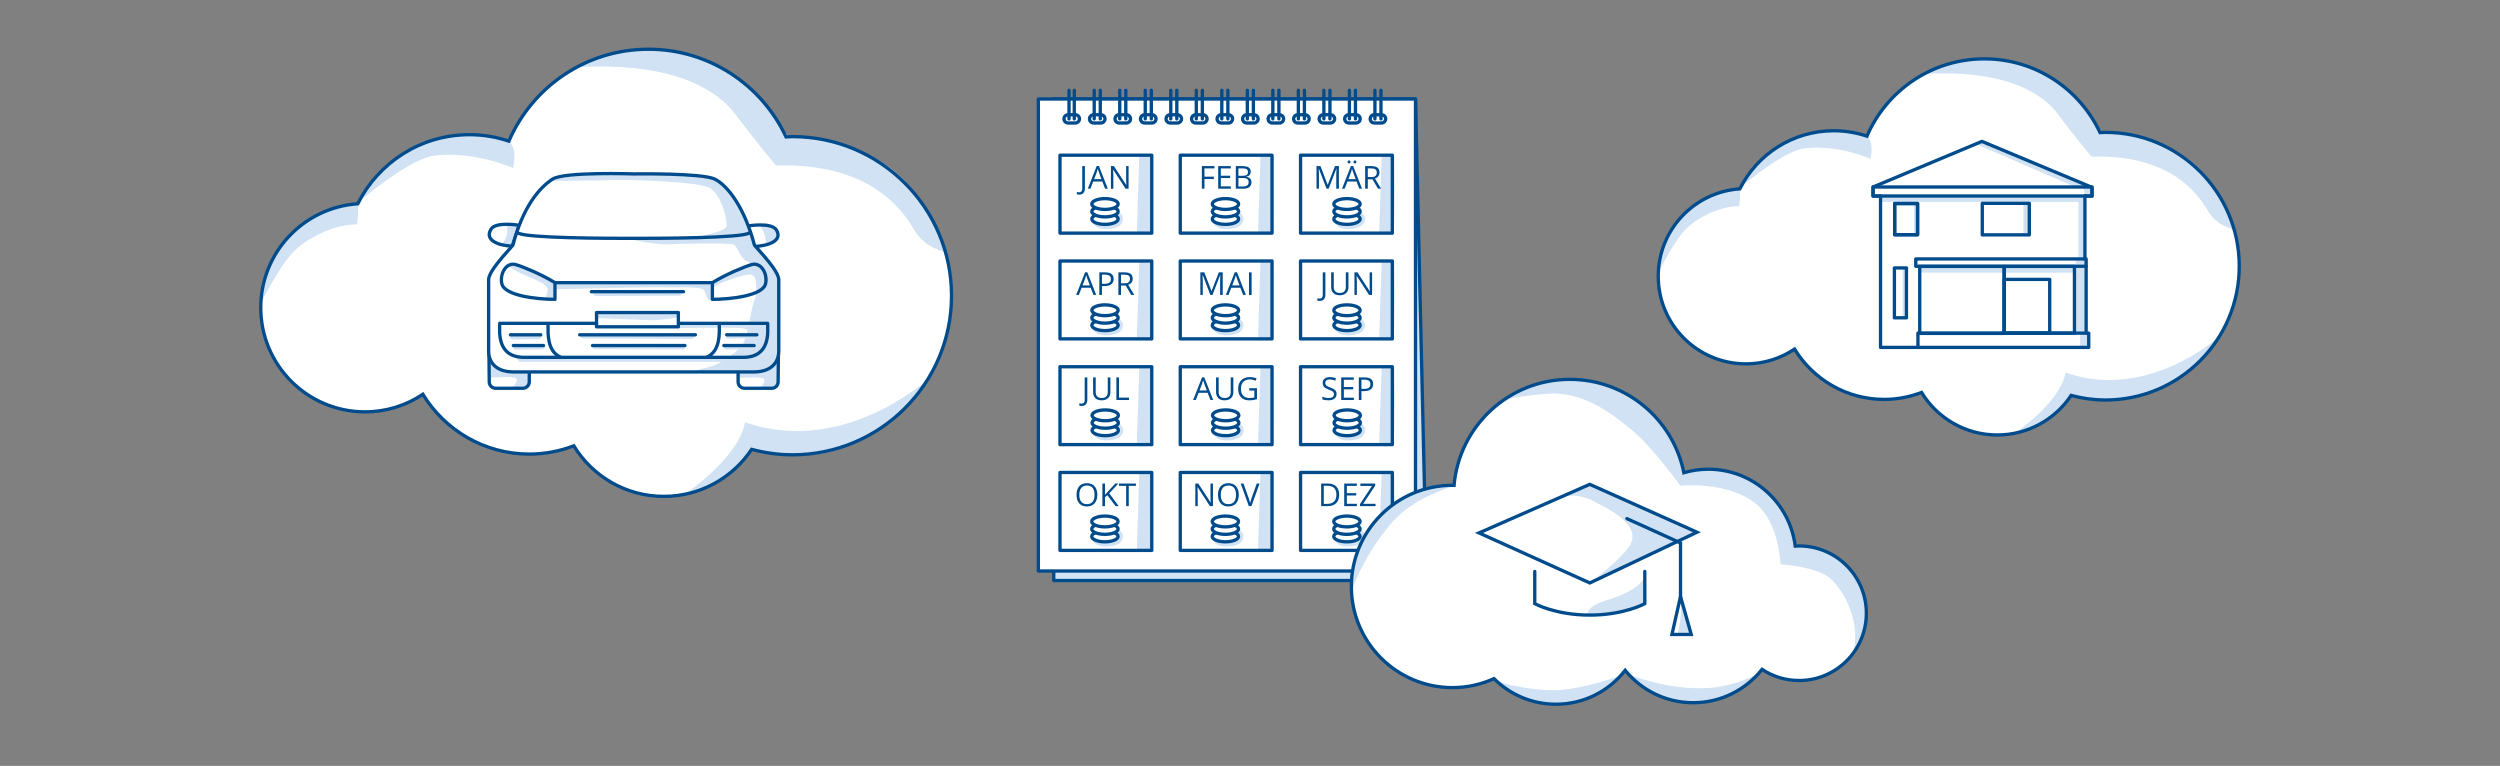<?xml version="1.0" encoding="utf-8"?>
<!-- Generator: Adobe Illustrator 25.0.0, SVG Export Plug-In . SVG Version: 6.00 Build 0)  -->
<svg version="1.1" baseProfile="basic" id="Grafik" xmlns="http://www.w3.org/2000/svg" xmlns:xlink="http://www.w3.org/1999/xlink"
	 x="0px" y="0px" width="750px" height="229.754px" viewBox="0 0 750 229.754" xml:space="preserve">
<rect x="0" y="0" width="750" height="229.754" fill="#808080" stroke="none"/>
<style type="text/css">
	.st0{fill:#FFFFFF;}
	.st1{fill:none;}
	.st2{fill:none;stroke:#D0E2F3;stroke-linecap:round;stroke-linejoin:round;stroke-miterlimit:10;}
	.st3{fill:#D0E2F3;}
	.st4{fill:none;stroke:#004B8C;stroke-linecap:round;stroke-linejoin:round;stroke-miterlimit:10;}
	.st5{fill:none;stroke:#3A8DFF;stroke-linecap:round;stroke-linejoin:round;stroke-miterlimit:10;}
	.st6{fill:#004B8C;stroke:#004B8C;stroke-linecap:round;stroke-linejoin:round;stroke-miterlimit:10;}
	.st7{fill:#FFFFFF;stroke:#004B8C;stroke-linecap:round;stroke-linejoin:round;stroke-miterlimit:10;}
	.st8{fill:none;stroke:#D7D7D7;stroke-linecap:round;stroke-miterlimit:10;}
	.st9{fill:#004B8C;}
	.st10{fill:#404040;}
	.st11{fill:#2B4C8A;stroke:#004B8C;stroke-linecap:round;stroke-linejoin:round;stroke-miterlimit:10;}
	.st12{fill:#D0E2F3;stroke:#004B8C;stroke-linecap:round;stroke-linejoin:round;stroke-miterlimit:10;}
	.st13{fill:#FFFFFF;stroke:#004B8C;stroke-miterlimit:10;}
	.st14{fill:none;stroke:#004B8C;stroke-linecap:round;stroke-miterlimit:10;}
	.st15{fill:#1BAD2B;}
	.st16{fill:#007300;}
	.st17{fill:#1BAD2B;stroke:#FFFFFF;stroke-miterlimit:10;}
	.st18{fill:#E8F0F9;stroke:#004B8C;stroke-linecap:round;stroke-linejoin:round;stroke-miterlimit:10;}
	.st19{fill:none;stroke:#004B8C;stroke-miterlimit:10;}
	.st20{clip-path:url(#SVGID_2_);}
	.st21{clip-path:url(#SVGID_2_);fill:#FFFFFF;}
	.st22{clip-path:url(#SVGID_2_);fill:#D0E2F3;}
	.st23{clip-path:url(#SVGID_2_);fill:none;stroke:#004B8C;stroke-linecap:round;stroke-linejoin:round;stroke-miterlimit:10;}
	.st24{clip-path:url(#SVGID_2_);fill:#004B8C;stroke:#004B8C;stroke-linecap:round;stroke-linejoin:round;stroke-miterlimit:10;}
	.st25{clip-path:url(#SVGID_2_);fill:#FFFFFF;stroke:#004B8C;stroke-linecap:round;stroke-linejoin:round;stroke-miterlimit:10;}
	.st26{clip-path:url(#SVGID_2_);fill:none;stroke:#D0E2F3;stroke-linecap:round;stroke-linejoin:round;stroke-miterlimit:10;}
	.st27{fill:#003554;}
	.st28{fill:#FBDD32;}
	.st29{fill:none;stroke:#404040;stroke-miterlimit:10;}
	.st30{fill:none;stroke:#003554;stroke-miterlimit:10;}
	.st31{fill:#929292;}
	.st32{fill:#D0E2F3;stroke:#D0E2F3;stroke-linecap:round;stroke-linejoin:round;stroke-miterlimit:10;}
	.st33{clip-path:url(#SVGID_4_);}
	.st34{clip-path:url(#SVGID_6_);}
	.st35{clip-path:url(#SVGID_8_);}
	.st36{fill:none;stroke:#D7D7D7;stroke-linecap:round;stroke-linejoin:round;stroke-miterlimit:10;}
	.st37{fill:#FDF1AD;}
	.st38{fill:none;stroke:#404040;stroke-linecap:round;stroke-linejoin:round;}
	.st39{fill:none;stroke:#404040;stroke-linecap:round;stroke-linejoin:round;stroke-dasharray:2.026,3.038;}
	.st40{fill:none;stroke:#404040;stroke-linecap:round;stroke-linejoin:round;stroke-dasharray:1.944,2.916;}
	.st41{fill:#E8F0F9;}
	.st42{fill:#DBBB00;}
	.st43{fill:#E3D792;}
	.st44{fill:none;stroke:#404040;stroke-linecap:round;stroke-linejoin:round;stroke-miterlimit:10;}
	.st45{fill:#3A8DFF;}
	.st46{fill:#D7D7D7;}
	.st47{opacity:0.5;fill:#FFFFFF;stroke:#004B8C;stroke-linecap:round;stroke-linejoin:round;stroke-miterlimit:10;}
	.st48{fill:#FFFFFF;stroke:#004B8C;stroke-linecap:round;stroke-miterlimit:10;}
	.st49{fill:#E6411A;}
	.st50{fill:none;stroke:#003554;stroke-linecap:round;stroke-linejoin:round;stroke-miterlimit:10;}
	.st51{clip-path:url(#SVGID_10_);}
	.st52{fill:none;stroke:#BFCCD4;stroke-linecap:round;stroke-miterlimit:10;}
	.st53{fill:#004C8C;}
	.st54{fill:none;stroke:#004B8C;stroke-linecap:round;stroke-linejoin:round;}
	.st55{fill:#FFFFFF;fill-opacity:0.993;}
	.st56{fill:none;stroke:#004B8C;stroke-width:0.5;stroke-miterlimit:10;}
	.st57{fill:#004B8C;stroke:#004B8C;stroke-width:0.3;stroke-miterlimit:10;}
	.st58{fill:none;stroke:#004B8C;stroke-width:0.5;stroke-linecap:round;stroke-linejoin:round;stroke-miterlimit:10;}
	.st59{fill:#FFFFFF;stroke:#004B8C;stroke-linecap:round;stroke-linejoin:round;}
	.st60{fill:none;stroke:#004B8C;stroke-linecap:round;stroke-linejoin:round;stroke-dasharray:2.031,2.031;}
	.st61{fill:none;stroke:#004B8C;stroke-linecap:round;stroke-linejoin:round;stroke-miterlimit:10;stroke-dasharray:2,2;}
	.st62{fill:#004B8C;stroke:#004B8C;stroke-width:0.4;stroke-miterlimit:10;}
	.st63{fill:none;stroke:#004B8C;stroke-linejoin:round;stroke-miterlimit:10;}
	.st64{fill:none;stroke:#004B8C;stroke-width:0.8;stroke-linecap:round;stroke-linejoin:round;stroke-miterlimit:10;}
</style>
<g>
	<g>
		<polygon class="st12" points="427.988,174.152 316.126,174.152 316.126,29.706 424.648,29.706 		"/>
		<rect x="311.505" y="29.706" class="st7" width="113.142" height="141.592"/>
		<path class="st3" d="M378.142,141.872c-0.236,7.334-0.473,14.669-0.709,22.003c-0.011,0.354-0.005,0.754,0.254,0.996
			c0.189,0.177,0.465,0.219,0.723,0.247c0.819,0.089,1.645,0.118,2.468,0.087c0.231-0.009,0.477-0.028,0.66-0.169
			c0.266-0.206,0.299-0.588,0.31-0.924c0.237-7.199,0.273-14.405,0.105-21.606c-0.005-0.205-0.013-0.422-0.128-0.592
			c-0.119-0.177-0.329-0.268-0.532-0.332c-0.99-0.309-2.112-0.164-2.992,0.385"/>
		<path class="st3" d="M378.142,110.094c-0.236,7.334-0.473,14.669-0.709,22.003c-0.011,0.354-0.005,0.754,0.254,0.996
			c0.189,0.177,0.465,0.219,0.723,0.247c0.819,0.088,1.645,0.118,2.468,0.087c0.231-0.009,0.477-0.028,0.66-0.169
			c0.266-0.206,0.299-0.588,0.31-0.924c0.237-7.199,0.273-14.405,0.105-21.606c-0.005-0.205-0.013-0.422-0.128-0.592
			c-0.119-0.177-0.329-0.268-0.532-0.332c-0.99-0.309-2.112-0.164-2.992,0.385"/>
		<path class="st3" d="M378.142,78.529c-0.236,7.334-0.473,14.669-0.709,22.003c-0.011,0.354-0.005,0.754,0.254,0.996
			c0.189,0.177,0.465,0.219,0.723,0.247c0.819,0.088,1.645,0.118,2.468,0.087c0.231-0.009,0.477-0.028,0.66-0.169
			c0.266-0.206,0.299-0.588,0.31-0.924c0.237-7.199,0.273-14.405,0.105-21.606c-0.005-0.205-0.013-0.422-0.128-0.592
			c-0.119-0.177-0.329-0.268-0.532-0.332c-0.99-0.309-2.112-0.164-2.992,0.385"/>
		<path class="st3" d="M378.142,46.803c-0.236,7.334-0.473,14.669-0.709,22.003c-0.011,0.354-0.005,0.754,0.254,0.996
			c0.189,0.177,0.465,0.219,0.723,0.247c0.819,0.088,1.645,0.118,2.468,0.087c0.231-0.009,0.477-0.028,0.66-0.169
			c0.266-0.206,0.299-0.588,0.31-0.924c0.237-7.199,0.273-14.405,0.105-21.606c-0.005-0.205-0.013-0.422-0.128-0.592
			c-0.119-0.177-0.329-0.268-0.532-0.332c-0.99-0.309-2.112-0.164-2.992,0.385"/>
		<path class="st3" d="M414.495,141.872c-0.236,7.334-0.473,14.669-0.709,22.003c-0.011,0.354-0.005,0.754,0.254,0.996
			c0.189,0.177,0.465,0.219,0.723,0.247c0.819,0.089,1.645,0.118,2.468,0.087c0.231-0.009,0.477-0.028,0.66-0.169
			c0.266-0.206,0.299-0.588,0.31-0.924c0.237-7.199,0.273-14.405,0.105-21.606c-0.005-0.205-0.013-0.422-0.128-0.592
			c-0.119-0.177-0.329-0.268-0.532-0.332c-0.99-0.309-2.112-0.164-2.992,0.385"/>
		<path class="st3" d="M414.495,110.094c-0.236,7.334-0.473,14.669-0.709,22.003c-0.011,0.354-0.005,0.754,0.254,0.996
			c0.189,0.177,0.465,0.219,0.723,0.247c0.819,0.088,1.645,0.118,2.468,0.087c0.231-0.009,0.477-0.028,0.66-0.169
			c0.266-0.206,0.299-0.588,0.31-0.924c0.237-7.199,0.273-14.405,0.105-21.606c-0.005-0.205-0.013-0.422-0.128-0.592
			c-0.119-0.177-0.329-0.268-0.532-0.332c-0.99-0.309-2.112-0.164-2.992,0.385"/>
		<path class="st3" d="M414.495,78.529c-0.236,7.334-0.473,14.669-0.709,22.003c-0.011,0.354-0.005,0.754,0.254,0.996
			c0.189,0.177,0.465,0.219,0.723,0.247c0.819,0.088,1.645,0.118,2.468,0.087c0.231-0.009,0.477-0.028,0.66-0.169
			c0.266-0.206,0.299-0.588,0.31-0.924c0.237-7.199,0.273-14.405,0.105-21.606c-0.005-0.205-0.013-0.422-0.128-0.592
			c-0.119-0.177-0.329-0.268-0.532-0.332c-0.99-0.309-2.112-0.164-2.992,0.385"/>
		<path class="st3" d="M414.495,46.803c-0.236,7.334-0.473,14.669-0.709,22.003c-0.011,0.354-0.005,0.754,0.254,0.996
			c0.189,0.177,0.465,0.219,0.723,0.247c0.819,0.088,1.645,0.118,2.468,0.087c0.231-0.009,0.477-0.028,0.66-0.169
			c0.266-0.206,0.299-0.588,0.31-0.924c0.237-7.199,0.273-14.405,0.105-21.606c-0.005-0.205-0.013-0.422-0.128-0.592
			c-0.119-0.177-0.329-0.268-0.532-0.332c-0.99-0.309-2.112-0.164-2.992,0.385"/>
		<path class="st13" d="M322.607,36.895h-2.179c-0.679,0-1.235-0.556-1.235-1.235l0,0c0-0.679,0.556-1.235,1.235-1.235h2.179
			c0.679,0,1.235,0.556,1.235,1.235l0,0C323.842,36.34,323.286,36.895,322.607,36.895z"/>
		<line class="st14" x1="322.283" y1="27.091" x2="322.283" y2="35.661"/>
		<line class="st14" x1="320.706" y1="27.091" x2="320.706" y2="35.661"/>
		<path class="st13" d="M330.263,36.895h-2.179c-0.679,0-1.235-0.556-1.235-1.235l0,0c0-0.679,0.556-1.235,1.235-1.235h2.179
			c0.679,0,1.235,0.556,1.235,1.235l0,0C331.497,36.34,330.942,36.895,330.263,36.895z"/>
		<line class="st14" x1="328.266" y1="27.091" x2="328.266" y2="35.661"/>
		<line class="st14" x1="330.081" y1="27.091" x2="330.081" y2="35.661"/>
		<path class="st13" d="M337.918,36.895h-2.179c-0.679,0-1.235-0.556-1.235-1.235l0,0c0-0.679,0.556-1.235,1.235-1.235h2.179
			c0.679,0,1.235,0.556,1.235,1.235l0,0C339.153,36.34,338.597,36.895,337.918,36.895z"/>
		<line class="st14" x1="335.921" y1="27.091" x2="335.921" y2="35.661"/>
		<line class="st14" x1="337.737" y1="27.091" x2="337.737" y2="35.661"/>
		<path class="st13" d="M345.573,36.895h-2.179c-0.679,0-1.235-0.556-1.235-1.235l0,0c0-0.679,0.556-1.235,1.235-1.235h2.179
			c0.679,0,1.235,0.556,1.235,1.235l0,0C346.808,36.34,346.252,36.895,345.573,36.895z"/>
		<line class="st14" x1="343.576" y1="27.091" x2="343.576" y2="35.661"/>
		<line class="st14" x1="345.392" y1="27.091" x2="345.392" y2="35.661"/>
		<path class="st13" d="M353.229,36.895h-2.179c-0.679,0-1.235-0.556-1.235-1.235l0,0c0-0.679,0.556-1.235,1.235-1.235h2.179
			c0.679,0,1.235,0.556,1.235,1.235l0,0C354.463,36.34,353.908,36.895,353.229,36.895z"/>
		<line class="st14" x1="351.232" y1="27.091" x2="351.232" y2="35.661"/>
		<line class="st14" x1="353.047" y1="27.091" x2="353.047" y2="35.661"/>
		<path class="st13" d="M360.884,36.895h-2.179c-0.679,0-1.235-0.556-1.235-1.235l0,0c0-0.679,0.556-1.235,1.235-1.235h2.179
			c0.679,0,1.235,0.556,1.235,1.235l0,0C362.119,36.34,361.563,36.895,360.884,36.895z"/>
		<line class="st14" x1="358.887" y1="27.091" x2="358.887" y2="35.661"/>
		<line class="st14" x1="360.703" y1="27.091" x2="360.703" y2="35.661"/>
		<path class="st13" d="M368.54,36.895h-2.179c-0.679,0-1.235-0.556-1.235-1.235l0,0c0-0.679,0.556-1.235,1.235-1.235h2.179
			c0.679,0,1.235,0.556,1.235,1.235l0,0C369.774,36.34,369.219,36.895,368.54,36.895z"/>
		<line class="st14" x1="366.543" y1="27.091" x2="366.543" y2="35.661"/>
		<line class="st14" x1="368.358" y1="27.091" x2="368.358" y2="35.661"/>
		<path class="st13" d="M376.195,36.895h-2.179c-0.679,0-1.235-0.556-1.235-1.235l0,0c0-0.679,0.556-1.235,1.235-1.235h2.179
			c0.679,0,1.235,0.556,1.235,1.235l0,0C377.43,36.34,376.874,36.895,376.195,36.895z"/>
		<line class="st14" x1="374.198" y1="27.091" x2="374.198" y2="35.661"/>
		<line class="st14" x1="376.013" y1="27.091" x2="376.013" y2="35.661"/>
		<path class="st13" d="M383.85,36.895h-2.179c-0.679,0-1.235-0.556-1.235-1.235l0,0c0-0.679,0.556-1.235,1.235-1.235h2.179
			c0.679,0,1.235,0.556,1.235,1.235l0,0C385.085,36.34,384.529,36.895,383.85,36.895z"/>
		<line class="st14" x1="381.853" y1="27.091" x2="381.853" y2="35.661"/>
		<line class="st14" x1="383.669" y1="27.091" x2="383.669" y2="35.661"/>
		<path class="st13" d="M391.506,36.895h-2.179c-0.679,0-1.235-0.556-1.235-1.235l0,0c0-0.679,0.556-1.235,1.235-1.235h2.179
			c0.679,0,1.235,0.556,1.235,1.235l0,0C392.74,36.34,392.185,36.895,391.506,36.895z"/>
		<line class="st14" x1="389.509" y1="27.091" x2="389.509" y2="35.661"/>
		<line class="st14" x1="391.324" y1="27.091" x2="391.324" y2="35.661"/>
		<path class="st13" d="M399.161,36.895h-2.179c-0.679,0-1.235-0.556-1.235-1.235l0,0c0-0.679,0.556-1.235,1.235-1.235h2.179
			c0.679,0,1.235,0.556,1.235,1.235l0,0C400.396,36.34,399.84,36.895,399.161,36.895z"/>
		<line class="st14" x1="397.164" y1="27.091" x2="397.164" y2="35.661"/>
		<line class="st14" x1="398.98" y1="27.091" x2="398.98" y2="35.661"/>
		<path class="st13" d="M406.816,36.895h-2.179c-0.679,0-1.235-0.556-1.235-1.235l0,0c0-0.679,0.556-1.235,1.235-1.235h2.179
			c0.679,0,1.235,0.556,1.235,1.235l0,0C408.051,36.34,407.495,36.895,406.816,36.895z"/>
		<line class="st14" x1="404.819" y1="27.091" x2="404.819" y2="35.661"/>
		<line class="st14" x1="406.635" y1="27.091" x2="406.635" y2="35.661"/>
		<path class="st13" d="M414.472,36.895h-2.179c-0.679,0-1.235-0.556-1.235-1.235l0,0c0-0.679,0.556-1.235,1.235-1.235h2.179
			c0.679,0,1.235,0.556,1.235,1.235l0,0C415.706,36.34,415.151,36.895,414.472,36.895z"/>
		<line class="st14" x1="412.475" y1="27.091" x2="412.475" y2="35.661"/>
		<line class="st14" x1="414.29" y1="27.091" x2="414.29" y2="35.661"/>
		<rect x="354.082" y="46.568" class="st4" width="27.531" height="23.366"/>
		<rect x="390.167" y="46.568" class="st4" width="27.531" height="23.366"/>
		<rect x="354.082" y="78.294" class="st4" width="27.531" height="23.366"/>
		<rect x="390.167" y="78.294" class="st4" width="27.531" height="23.366"/>
		<rect x="354.082" y="110.021" class="st4" width="27.531" height="23.366"/>
		<rect x="390.167" y="110.021" class="st4" width="27.531" height="23.366"/>
		<rect x="354.082" y="141.748" class="st4" width="27.531" height="23.366"/>
		<rect x="390.167" y="141.748" class="st4" width="27.531" height="23.366"/>
		<path class="st3" d="M341.788,141.872c-0.236,7.334-0.473,14.669-0.709,22.003c-0.011,0.354-0.005,0.754,0.254,0.996
			c0.189,0.177,0.465,0.219,0.723,0.247c0.819,0.089,1.645,0.118,2.468,0.087c0.231-0.009,0.477-0.028,0.66-0.169
			c0.266-0.206,0.299-0.588,0.31-0.924c0.237-7.199,0.273-14.405,0.105-21.606c-0.005-0.205-0.013-0.422-0.128-0.592
			c-0.119-0.177-0.329-0.268-0.532-0.332c-0.99-0.309-2.112-0.164-2.992,0.385"/>
		<rect x="317.996" y="141.748" class="st4" width="27.531" height="23.366"/>
		<path class="st3" d="M341.788,110.094c-0.236,7.334-0.473,14.669-0.709,22.003c-0.011,0.354-0.005,0.754,0.254,0.996
			c0.189,0.177,0.465,0.219,0.723,0.247c0.819,0.088,1.645,0.118,2.468,0.087c0.231-0.009,0.477-0.028,0.66-0.169
			c0.266-0.206,0.299-0.588,0.31-0.924c0.237-7.199,0.273-14.405,0.105-21.606c-0.005-0.205-0.013-0.422-0.128-0.592
			c-0.119-0.177-0.329-0.268-0.532-0.332c-0.99-0.309-2.112-0.164-2.992,0.385"/>
		<path class="st3" d="M341.788,78.529c-0.236,7.334-0.473,14.669-0.709,22.003c-0.011,0.354-0.005,0.754,0.254,0.996
			c0.189,0.177,0.465,0.219,0.723,0.247c0.819,0.088,1.645,0.118,2.468,0.087c0.231-0.009,0.477-0.028,0.66-0.169
			c0.266-0.206,0.299-0.588,0.31-0.924c0.237-7.199,0.273-14.405,0.105-21.606c-0.005-0.205-0.013-0.422-0.128-0.592
			c-0.119-0.177-0.329-0.268-0.532-0.332c-0.99-0.309-2.112-0.164-2.992,0.385"/>
		<path class="st3" d="M341.788,46.803c-0.236,7.334-0.473,14.669-0.709,22.003c-0.011,0.354-0.005,0.754,0.254,0.996
			c0.189,0.177,0.465,0.219,0.723,0.247c0.819,0.088,1.645,0.118,2.468,0.087c0.231-0.009,0.477-0.028,0.66-0.169
			c0.266-0.206,0.299-0.588,0.31-0.924c0.237-7.199,0.273-14.405,0.105-21.606c-0.005-0.205-0.013-0.422-0.128-0.592
			c-0.119-0.177-0.329-0.268-0.532-0.332c-0.99-0.309-2.112-0.164-2.992,0.385"/>
		<rect x="317.996" y="110.021" class="st4" width="27.531" height="23.366"/>
		<rect x="317.996" y="78.294" class="st4" width="27.531" height="23.366"/>
		<rect x="317.996" y="46.568" class="st4" width="27.531" height="23.366"/>
		<path class="st3" d="M327.824,66.252c-0.103,0.823,0.383,1.288,1.063,1.762s1.524,0.632,2.35,0.695
			c1.385,0.107,2.612-0.1,3.894-0.589c1.092-0.416,1.718-1.343,1.752-2.481c0.005-0.162,0.001-0.325-0.041-0.481
			c-0.059-0.22-0.189-0.412-0.318-0.6c-0.257-0.375-0.532-0.767-0.944-0.959"/>
		<g>
			<path class="st9" d="M323.74,58.396c-0.291,0-0.52-0.042-0.687-0.125v-0.672c0.22,0.062,0.448,0.093,0.687,0.093
				c0.306,0,0.539-0.093,0.698-0.278c0.159-0.186,0.239-0.453,0.239-0.803v-6.782h0.789v6.717c0,0.587-0.148,1.043-0.445,1.366
				C324.724,58.234,324.297,58.396,323.74,58.396z"/>
			<path class="st9" d="M331.529,56.61l-0.844-2.157h-2.718l-0.835,2.157h-0.798l2.681-6.81h0.664l2.667,6.81H331.529z
				 M330.439,53.744l-0.789-2.101c-0.102-0.266-0.207-0.592-0.315-0.979c-0.068,0.297-0.165,0.624-0.292,0.979l-0.798,2.101H330.439
				z"/>
			<path class="st9" d="M338.575,56.61h-0.899l-3.707-5.691h-0.037c0.049,0.668,0.074,1.28,0.074,1.837v3.854h-0.728v-6.782h0.891
				l3.697,5.668h0.037c-0.006-0.083-0.02-0.352-0.042-0.805c-0.022-0.453-0.03-0.777-0.023-0.972v-3.892h0.737V56.61z"/>
		</g>
		<g>
			<ellipse class="st13" cx="331.497" cy="65.692" rx="3.951" ry="1.618"/>
			<ellipse class="st13" cx="331.497" cy="63.449" rx="3.951" ry="1.618"/>
			<ellipse class="st13" cx="331.497" cy="61.205" rx="3.951" ry="1.618"/>
		</g>
		<path class="st3" d="M363.966,66.252c-0.103,0.823,0.383,1.288,1.063,1.762c0.68,0.474,1.524,0.632,2.35,0.695
			c1.385,0.107,2.612-0.1,3.894-0.589c1.092-0.416,1.718-1.343,1.752-2.481c0.005-0.162,0.001-0.325-0.041-0.481
			c-0.059-0.22-0.189-0.412-0.318-0.6c-0.257-0.375-0.533-0.767-0.944-0.959"/>
		<g>
			<path class="st9" d="M361.343,56.61h-0.788v-6.782h3.78v0.701h-2.992v2.481h2.812v0.7h-2.812V56.61z"/>
			<path class="st9" d="M369.238,56.61h-3.78v-6.782h3.78v0.701h-2.992v2.185h2.812v0.696h-2.812v2.496h2.992V56.61z"/>
			<path class="st9" d="M370.741,49.829h1.916c0.9,0,1.551,0.134,1.953,0.404c0.402,0.269,0.604,0.694,0.604,1.275
				c0,0.402-0.112,0.733-0.336,0.995c-0.225,0.261-0.551,0.431-0.981,0.508v0.046c1.029,0.176,1.544,0.717,1.544,1.624
				c0,0.606-0.205,1.079-0.615,1.419s-0.982,0.51-1.719,0.51h-2.365V49.829z M371.529,52.732h1.299c0.557,0,0.958-0.087,1.202-0.262
				c0.244-0.174,0.367-0.469,0.367-0.883c0-0.381-0.136-0.655-0.408-0.824c-0.272-0.168-0.705-0.252-1.299-0.252h-1.16V52.732z
				 M371.529,53.4v2.537h1.415c0.547,0,0.959-0.105,1.236-0.317c0.276-0.212,0.415-0.543,0.415-0.995
				c0-0.42-0.142-0.729-0.424-0.928c-0.283-0.198-0.714-0.297-1.292-0.297H371.529z"/>
		</g>
		<g>
			<ellipse class="st13" cx="367.639" cy="65.692" rx="3.951" ry="1.618"/>
			<ellipse class="st13" cx="367.639" cy="63.449" rx="3.951" ry="1.618"/>
			<ellipse class="st13" cx="367.639" cy="61.205" rx="3.951" ry="1.618"/>
		</g>
		<path class="st3" d="M400.427,66.252c-0.103,0.823,0.383,1.288,1.063,1.762s1.524,0.632,2.35,0.695
			c1.385,0.107,2.612-0.1,3.894-0.589c1.092-0.416,1.718-1.343,1.752-2.481c0.005-0.162,0.001-0.325-0.041-0.481
			c-0.059-0.22-0.189-0.412-0.318-0.6c-0.257-0.375-0.532-0.767-0.944-0.959"/>
		<g>
			<path class="st9" d="M397.957,56.61l-2.301-6.012h-0.037c0.044,0.477,0.065,1.042,0.065,1.698v4.314h-0.729v-6.782h1.188
				l2.147,5.594h0.037l2.166-5.594h1.179v6.782h-0.789v-4.37c0-0.501,0.022-1.045,0.065-1.633h-0.037l-2.319,6.002H397.957z"/>
			<path class="st9" d="M407.796,56.61l-0.844-2.157h-2.719l-0.835,2.157h-0.798l2.682-6.81h0.663l2.667,6.81H407.796z
				 M404.289,48.581c0-0.161,0.041-0.277,0.123-0.348c0.082-0.071,0.181-0.107,0.295-0.107c0.117,0,0.219,0.036,0.304,0.107
				c0.085,0.071,0.127,0.187,0.127,0.348c0,0.154-0.042,0.27-0.127,0.345s-0.187,0.114-0.304,0.114
				c-0.114,0-0.213-0.038-0.295-0.114S404.289,48.735,404.289,48.581z M406.706,53.744l-0.789-2.101
				c-0.102-0.266-0.207-0.592-0.315-0.979c-0.067,0.297-0.165,0.624-0.292,0.979l-0.798,2.101H406.706z M406.057,48.581
				c0-0.161,0.041-0.277,0.123-0.348c0.082-0.071,0.18-0.107,0.294-0.107c0.115,0,0.215,0.036,0.3,0.107
				c0.085,0.071,0.127,0.187,0.127,0.348c0,0.154-0.042,0.27-0.127,0.345s-0.185,0.114-0.3,0.114c-0.114,0-0.212-0.038-0.294-0.114
				S406.057,48.735,406.057,48.581z"/>
			<path class="st9" d="M410.333,53.79v2.82h-0.788v-6.782h1.86c0.832,0,1.446,0.16,1.844,0.478s0.596,0.798,0.596,1.438
				c0,0.897-0.454,1.503-1.363,1.818l1.841,3.048h-0.932l-1.643-2.82H410.333z M410.333,53.113h1.081
				c0.557,0,0.965-0.111,1.225-0.332c0.26-0.221,0.39-0.553,0.39-0.995c0-0.448-0.132-0.771-0.396-0.97
				c-0.265-0.197-0.688-0.297-1.273-0.297h-1.025V53.113z"/>
		</g>
		<g>
			<ellipse class="st13" cx="404.1" cy="65.692" rx="3.951" ry="1.618"/>
			<ellipse class="st13" cx="404.1" cy="63.449" rx="3.951" ry="1.618"/>
			<ellipse class="st13" cx="404.1" cy="61.205" rx="3.951" ry="1.618"/>
		</g>
		<path class="st3" d="M327.824,98.13c-0.103,0.823,0.383,1.288,1.063,1.762s1.524,0.632,2.35,0.695
			c1.385,0.107,2.612-0.1,3.894-0.589c1.092-0.416,1.718-1.343,1.752-2.481c0.005-0.162,0.001-0.325-0.041-0.481
			c-0.059-0.22-0.189-0.412-0.318-0.6c-0.257-0.375-0.532-0.767-0.944-0.959"/>
		<g>
			<path class="st9" d="M328.045,88.486l-0.844-2.157h-2.718l-0.835,2.157h-0.798l2.681-6.81h0.664l2.667,6.81H328.045z
				 M326.955,85.62l-0.789-2.101c-0.102-0.266-0.207-0.592-0.315-0.979c-0.068,0.297-0.165,0.624-0.292,0.979l-0.798,2.101H326.955z
				"/>
			<path class="st9" d="M334.094,83.681c0,0.687-0.234,1.215-0.703,1.584c-0.469,0.37-1.139,0.555-2.011,0.555h-0.798v2.667h-0.788
				v-6.782h1.758C333.247,81.705,334.094,82.363,334.094,83.681z M330.582,85.142h0.71c0.699,0,1.205-0.112,1.517-0.338
				c0.312-0.226,0.469-0.587,0.469-1.085c0-0.448-0.147-0.782-0.44-1.002c-0.294-0.22-0.752-0.329-1.373-0.329h-0.882V85.142z"/>
			<path class="st9" d="M336.301,85.666v2.82h-0.788v-6.782h1.86c0.832,0,1.446,0.16,1.844,0.478s0.596,0.798,0.596,1.438
				c0,0.897-0.455,1.503-1.364,1.818l1.841,3.048h-0.932l-1.642-2.82H336.301z M336.301,84.989h1.081
				c0.557,0,0.965-0.111,1.225-0.332c0.26-0.221,0.39-0.553,0.39-0.995c0-0.448-0.132-0.771-0.396-0.97
				c-0.265-0.197-0.689-0.297-1.273-0.297h-1.025V84.989z"/>
		</g>
		<g>
			<ellipse class="st13" cx="331.497" cy="97.57" rx="3.951" ry="1.618"/>
			<ellipse class="st13" cx="331.497" cy="95.327" rx="3.951" ry="1.618"/>
			<ellipse class="st13" cx="331.497" cy="93.084" rx="3.951" ry="1.618"/>
		</g>
		<path class="st3" d="M363.966,98.13c-0.103,0.823,0.383,1.288,1.063,1.762c0.68,0.474,1.524,0.632,2.35,0.695
			c1.385,0.107,2.612-0.1,3.894-0.589c1.092-0.416,1.718-1.343,1.752-2.481c0.005-0.162,0.001-0.325-0.041-0.481
			c-0.059-0.22-0.189-0.412-0.318-0.6c-0.257-0.375-0.533-0.767-0.944-0.959"/>
		<g>
			<path class="st9" d="M363.108,88.486l-2.301-6.012h-0.037c0.043,0.477,0.065,1.042,0.065,1.698v4.314h-0.728v-6.782h1.188
				l2.147,5.594h0.037l2.166-5.594h1.179v6.782h-0.789v-4.37c0-0.501,0.022-1.045,0.065-1.633h-0.037l-2.319,6.002H363.108z"/>
			<path class="st9" d="M372.947,88.486l-0.844-2.157h-2.718l-0.835,2.157h-0.798l2.681-6.81h0.664l2.667,6.81H372.947z
				 M371.857,85.62l-0.789-2.101c-0.102-0.266-0.207-0.592-0.315-0.979c-0.068,0.297-0.165,0.624-0.292,0.979l-0.798,2.101H371.857z
				"/>
			<path class="st9" d="M374.696,88.486v-6.782h0.788v6.782H374.696z"/>
		</g>
		<g>
			<ellipse class="st13" cx="367.639" cy="97.57" rx="3.951" ry="1.618"/>
			<ellipse class="st13" cx="367.639" cy="95.327" rx="3.951" ry="1.618"/>
			<ellipse class="st13" cx="367.639" cy="93.084" rx="3.951" ry="1.618"/>
		</g>
		<path class="st3" d="M400.427,98.13c-0.103,0.823,0.383,1.288,1.063,1.762s1.524,0.632,2.35,0.695
			c1.385,0.107,2.612-0.1,3.894-0.589c1.092-0.416,1.718-1.343,1.752-2.481c0.005-0.162,0.001-0.325-0.041-0.481
			c-0.059-0.22-0.189-0.412-0.318-0.6c-0.257-0.375-0.532-0.767-0.944-0.959"/>
		<g>
			<path class="st9" d="M395.891,90.272c-0.29,0-0.52-0.042-0.687-0.125v-0.672c0.22,0.062,0.448,0.093,0.687,0.093
				c0.307,0,0.539-0.093,0.698-0.278s0.239-0.453,0.239-0.803v-6.782h0.788v6.717c0,0.587-0.148,1.043-0.445,1.366
				C396.874,90.11,396.447,90.272,395.891,90.272z"/>
			<path class="st9" d="M404.537,81.705v4.388c0,0.773-0.233,1.381-0.7,1.823s-1.109,0.663-1.926,0.663s-1.447-0.223-1.895-0.668
				s-0.67-1.058-0.67-1.837v-4.37h0.788v4.425c0,0.566,0.155,1,0.464,1.304c0.31,0.303,0.764,0.454,1.364,0.454
				c0.572,0,1.013-0.152,1.321-0.457c0.31-0.305,0.464-0.742,0.464-1.311v-4.416H404.537z"/>
			<path class="st9" d="M411.629,88.486h-0.899l-3.706-5.691h-0.037c0.049,0.668,0.074,1.28,0.074,1.837v3.854h-0.729v-6.782h0.891
				l3.697,5.668h0.037c-0.007-0.083-0.021-0.352-0.042-0.805s-0.029-0.777-0.023-0.972v-3.892h0.737V88.486z"/>
		</g>
		<g>
			<ellipse class="st13" cx="404.1" cy="97.57" rx="3.951" ry="1.618"/>
			<ellipse class="st13" cx="404.1" cy="95.327" rx="3.951" ry="1.618"/>
			<ellipse class="st13" cx="404.1" cy="93.084" rx="3.951" ry="1.618"/>
		</g>
		<path class="st3" d="M327.893,129.648c-0.103,0.823,0.383,1.288,1.063,1.762s1.524,0.632,2.35,0.695
			c1.385,0.107,2.612-0.1,3.894-0.589c1.092-0.416,1.718-1.343,1.752-2.482c0.005-0.162,0.001-0.325-0.041-0.481
			c-0.059-0.22-0.189-0.412-0.318-0.6c-0.257-0.375-0.532-0.767-0.944-0.959"/>
		<g>
			<path class="st9" d="M324.472,121.792c-0.291,0-0.52-0.042-0.687-0.125v-0.672c0.22,0.062,0.448,0.093,0.687,0.093
				c0.306,0,0.539-0.093,0.698-0.278c0.159-0.186,0.239-0.453,0.239-0.803v-6.782h0.789v6.717c0,0.587-0.148,1.043-0.445,1.366
				C325.456,121.63,325.029,121.792,324.472,121.792z"/>
			<path class="st9" d="M333.119,113.224v4.388c0,0.773-0.234,1.381-0.701,1.823s-1.109,0.663-1.925,0.663s-1.448-0.223-1.895-0.668
				c-0.447-0.445-0.67-1.058-0.67-1.837v-4.37h0.789v4.425c0,0.566,0.155,1,0.464,1.304c0.309,0.303,0.764,0.454,1.364,0.454
				c0.572,0,1.013-0.152,1.322-0.457c0.31-0.305,0.464-0.742,0.464-1.311v-4.416H333.119z"/>
			<path class="st9" d="M334.914,120.006v-6.782h0.788v6.067h2.992v0.714H334.914z"/>
		</g>
		<g>
			<ellipse class="st13" cx="331.566" cy="129.088" rx="3.951" ry="1.618"/>
			<ellipse class="st13" cx="331.566" cy="126.845" rx="3.951" ry="1.618"/>
			<ellipse class="st13" cx="331.566" cy="124.602" rx="3.951" ry="1.618"/>
		</g>
		<path class="st3" d="M364.035,129.648c-0.103,0.823,0.383,1.288,1.063,1.762c0.68,0.474,1.524,0.632,2.35,0.695
			c1.385,0.107,2.612-0.1,3.894-0.589c1.092-0.416,1.718-1.343,1.752-2.482c0.005-0.162,0.001-0.325-0.041-0.481
			c-0.059-0.22-0.189-0.412-0.318-0.6c-0.257-0.375-0.533-0.767-0.944-0.959"/>
		<g>
			<path class="st9" d="M363.135,120.006l-0.844-2.157h-2.718l-0.835,2.157h-0.798l2.681-6.81h0.664l2.667,6.81H363.135z
				 M362.045,117.139l-0.789-2.101c-0.102-0.266-0.207-0.592-0.315-0.979c-0.068,0.297-0.165,0.624-0.292,0.979l-0.798,2.101
				H362.045z"/>
			<path class="st9" d="M370.005,113.224v4.388c0,0.773-0.234,1.381-0.701,1.823s-1.109,0.663-1.925,0.663s-1.448-0.223-1.895-0.668
				c-0.447-0.445-0.67-1.058-0.67-1.837v-4.37h0.789v4.425c0,0.566,0.155,1,0.464,1.304c0.309,0.303,0.764,0.454,1.364,0.454
				c0.572,0,1.013-0.152,1.322-0.457c0.31-0.305,0.464-0.742,0.464-1.311v-4.416H370.005z"/>
			<path class="st9" d="M374.783,116.453h2.305v3.298c-0.358,0.114-0.724,0.201-1.094,0.26c-0.371,0.059-0.801,0.088-1.29,0.088
				c-1.026,0-1.826-0.306-2.398-0.916c-0.572-0.611-0.858-1.467-0.858-2.567c0-0.705,0.141-1.323,0.424-1.854
				c0.283-0.53,0.69-0.936,1.222-1.215s1.155-0.419,1.869-0.419c0.724,0,1.398,0.133,2.022,0.398l-0.306,0.696
				c-0.612-0.26-1.201-0.39-1.767-0.39c-0.826,0-1.471,0.246-1.935,0.737s-0.695,1.174-0.695,2.046c0,0.915,0.223,1.609,0.67,2.083
				s1.104,0.709,1.969,0.709c0.47,0,0.929-0.054,1.377-0.162v-2.087h-1.516V116.453z"/>
		</g>
		<g>
			<ellipse class="st13" cx="367.708" cy="129.088" rx="3.951" ry="1.618"/>
			<ellipse class="st13" cx="367.708" cy="126.845" rx="3.951" ry="1.618"/>
			<ellipse class="st13" cx="367.708" cy="124.602" rx="3.951" ry="1.618"/>
		</g>
		<path class="st3" d="M400.496,129.648c-0.103,0.823,0.383,1.288,1.063,1.762s1.524,0.632,2.35,0.695
			c1.385,0.107,2.612-0.1,3.894-0.589c1.092-0.416,1.718-1.343,1.752-2.482c0.005-0.162,0.001-0.325-0.041-0.481
			c-0.059-0.22-0.189-0.412-0.318-0.6c-0.257-0.375-0.532-0.767-0.944-0.959"/>
		<g>
			<path class="st9" d="M400.975,118.201c0,0.597-0.217,1.062-0.649,1.396c-0.434,0.334-1.021,0.501-1.763,0.501
				c-0.805,0-1.423-0.104-1.855-0.311v-0.761c0.278,0.117,0.581,0.21,0.909,0.278c0.327,0.068,0.652,0.102,0.974,0.102
				c0.526,0,0.922-0.1,1.188-0.299c0.267-0.2,0.399-0.477,0.399-0.833c0-0.234-0.048-0.427-0.142-0.577
				c-0.095-0.15-0.252-0.288-0.474-0.415c-0.221-0.127-0.557-0.271-1.009-0.432c-0.631-0.226-1.081-0.493-1.352-0.803
				c-0.271-0.309-0.406-0.712-0.406-1.21c0-0.522,0.196-0.938,0.589-1.248c0.393-0.31,0.912-0.464,1.559-0.464
				c0.675,0,1.294,0.124,1.86,0.371l-0.246,0.687c-0.56-0.235-1.104-0.353-1.633-0.353c-0.417,0-0.743,0.09-0.979,0.269
				c-0.235,0.18-0.353,0.429-0.353,0.747c0,0.235,0.043,0.428,0.13,0.578s0.232,0.288,0.438,0.413
				c0.205,0.125,0.521,0.264,0.943,0.415c0.712,0.254,1.201,0.526,1.469,0.816C400.841,117.36,400.975,117.737,400.975,118.201z"/>
			<path class="st9" d="M406.142,120.006h-3.78v-6.782h3.78v0.701h-2.992v2.185h2.812v0.696h-2.812v2.496h2.992V120.006z"/>
			<path class="st9" d="M411.944,115.2c0,0.687-0.234,1.215-0.702,1.584c-0.469,0.37-1.14,0.555-2.012,0.555h-0.798v2.667h-0.788
				v-6.782h1.758C411.098,113.224,411.944,113.883,411.944,115.2z M408.433,116.661h0.71c0.699,0,1.205-0.112,1.517-0.338
				c0.312-0.226,0.469-0.587,0.469-1.085c0-0.448-0.146-0.782-0.44-1.002s-0.752-0.329-1.373-0.329h-0.882V116.661z"/>
		</g>
		<g>
			<ellipse class="st13" cx="404.17" cy="129.088" rx="3.951" ry="1.618"/>
			<ellipse class="st13" cx="404.17" cy="126.845" rx="3.951" ry="1.618"/>
			<ellipse class="st13" cx="404.17" cy="124.602" rx="3.951" ry="1.618"/>
		</g>
		<path class="st3" d="M327.796,161.488c-0.103,0.823,0.383,1.288,1.063,1.762c0.68,0.474,1.524,0.632,2.35,0.695
			c1.385,0.107,2.612-0.1,3.894-0.589c1.092-0.416,1.718-1.343,1.752-2.481c0.005-0.162,0.001-0.325-0.041-0.481
			c-0.059-0.22-0.189-0.412-0.318-0.6c-0.257-0.375-0.533-0.767-0.944-0.959"/>
		<g>
			<path class="st9" d="M329.199,148.444c0,1.086-0.274,1.939-0.823,2.561c-0.549,0.622-1.312,0.933-2.29,0.933
				c-0.999,0-1.77-0.306-2.312-0.916c-0.543-0.611-0.814-1.473-0.814-2.586c0-1.104,0.272-1.96,0.816-2.568
				c0.544-0.607,1.317-0.912,2.319-0.912c0.974,0,1.734,0.31,2.282,0.928C328.925,146.503,329.199,147.356,329.199,148.444z
				 M323.795,148.444c0,0.919,0.195,1.615,0.586,2.09s0.959,0.712,1.705,0.712c0.752,0,1.319-0.236,1.703-0.709
				s0.575-1.17,0.575-2.092c0-0.912-0.191-1.604-0.573-2.076c-0.382-0.471-0.947-0.708-1.695-0.708
				c-0.752,0-1.323,0.237-1.714,0.712C323.991,146.848,323.795,147.538,323.795,148.444z"/>
			<path class="st9" d="M335.61,151.845h-0.928l-2.473-3.289l-0.71,0.631v2.658h-0.788v-6.782h0.788v3.363l3.076-3.363h0.932
				l-2.728,2.946L335.61,151.845z"/>
			<path class="st9" d="M338.629,151.845h-0.788v-6.081h-2.148v-0.701h5.084v0.701h-2.148V151.845z"/>
		</g>
		<g>
			<ellipse class="st13" cx="331.469" cy="160.928" rx="3.951" ry="1.618"/>
			<ellipse class="st13" cx="331.469" cy="158.685" rx="3.951" ry="1.618"/>
			<ellipse class="st13" cx="331.469" cy="156.442" rx="3.951" ry="1.618"/>
		</g>
		<path class="st3" d="M363.938,161.488c-0.103,0.823,0.383,1.288,1.063,1.762c0.68,0.474,1.524,0.632,2.35,0.695
			c1.385,0.107,2.612-0.1,3.894-0.589c1.092-0.416,1.718-1.343,1.752-2.481c0.005-0.162,0.001-0.325-0.041-0.481
			c-0.059-0.22-0.189-0.412-0.318-0.6c-0.257-0.375-0.532-0.767-0.944-0.959"/>
		<g>
			<path class="st9" d="M363.887,151.845h-0.899l-3.707-5.691h-0.037c0.049,0.668,0.074,1.28,0.074,1.837v3.854h-0.728v-6.782h0.891
				l3.697,5.668h0.037c-0.006-0.083-0.02-0.352-0.042-0.805c-0.022-0.453-0.03-0.777-0.023-0.972v-3.892h0.737V151.845z"/>
			<path class="st9" d="M371.638,148.444c0,1.086-0.274,1.939-0.823,2.561c-0.549,0.622-1.312,0.933-2.29,0.933
				c-0.999,0-1.77-0.306-2.312-0.916c-0.543-0.611-0.814-1.473-0.814-2.586c0-1.104,0.272-1.96,0.816-2.568
				c0.544-0.607,1.317-0.912,2.319-0.912c0.974,0,1.734,0.31,2.282,0.928C371.364,146.503,371.638,147.356,371.638,148.444z
				 M366.234,148.444c0,0.919,0.195,1.615,0.586,2.09s0.959,0.712,1.705,0.712c0.752,0,1.319-0.236,1.703-0.709
				s0.575-1.17,0.575-2.092c0-0.912-0.191-1.604-0.573-2.076c-0.382-0.471-0.947-0.708-1.695-0.708
				c-0.752,0-1.323,0.237-1.714,0.712C366.43,146.848,366.234,147.538,366.234,148.444z"/>
			<path class="st9" d="M377.023,145.063h0.849l-2.444,6.782h-0.779l-2.431-6.782h0.835l1.559,4.388
				c0.179,0.504,0.322,0.994,0.427,1.471c0.111-0.501,0.257-1,0.436-1.499L377.023,145.063z"/>
		</g>
		<g>
			<ellipse class="st13" cx="367.611" cy="160.928" rx="3.951" ry="1.618"/>
			<ellipse class="st13" cx="367.611" cy="158.685" rx="3.951" ry="1.618"/>
			<ellipse class="st13" cx="367.611" cy="156.442" rx="3.951" ry="1.618"/>
		</g>
		<path class="st3" d="M400.399,161.488c-0.103,0.823,0.383,1.288,1.063,1.762c0.68,0.474,1.524,0.632,2.35,0.695
			c1.385,0.107,2.612-0.1,3.894-0.589c1.092-0.416,1.718-1.343,1.752-2.481c0.005-0.162,0.001-0.325-0.041-0.481
			c-0.059-0.22-0.189-0.412-0.318-0.6c-0.256-0.375-0.532-0.767-0.944-0.959"/>
		<g>
			<path class="st9" d="M401.756,148.389c0,1.12-0.304,1.976-0.911,2.568s-1.482,0.888-2.623,0.888h-1.879v-6.782h2.078
				c1.055,0,1.874,0.292,2.458,0.876C401.464,146.524,401.756,147.341,401.756,148.389z M400.921,148.417
				c0-0.885-0.222-1.551-0.665-2c-0.444-0.448-1.104-0.672-1.979-0.672h-1.146v5.418h0.961c0.939,0,1.646-0.231,2.119-0.694
				C400.685,150.007,400.921,149.323,400.921,148.417z"/>
			<path class="st9" d="M407.049,151.845h-3.78v-6.782h3.78v0.701h-2.992v2.185h2.812v0.696h-2.812v2.496h2.992V151.845z"/>
			<path class="st9" d="M412.661,151.845H408v-0.617l3.6-5.455h-3.488v-0.709h4.448v0.617l-3.6,5.451h3.701V151.845z"/>
		</g>
		<g>
			<ellipse class="st13" cx="404.072" cy="160.928" rx="3.951" ry="1.618"/>
			<ellipse class="st13" cx="404.072" cy="158.685" rx="3.951" ry="1.618"/>
			<ellipse class="st13" cx="404.072" cy="156.442" rx="3.951" ry="1.618"/>
		</g>
	</g>
	<g>
		<path class="st0" d="M237.725,40.985c-0.644,0-1.271,0.072-1.909,0.096c-7.27-15.529-22.993-26.312-41.273-26.312
			c-18.776,0-34.889,11.355-41.877,27.568c-3.721-1.236-7.688-1.931-11.823-1.931c-14.676,0-27.349,8.446-33.514,20.725
			C91.075,62.247,78.227,75.75,78.227,92.288c0,17.268,13.999,31.267,31.267,31.267c6.425,0,12.393-1.943,17.36-5.267
			c6.598,10.748,18.424,17.941,31.961,17.941c4.701,0,9.181-0.903,13.328-2.481c5.569,9.086,15.56,15.168,26.997,15.168
			c10.994,0,20.674-5.605,26.354-14.109c3.91,1.036,7.995,1.641,12.231,1.641c26.362,0,47.732-21.371,47.732-47.732
			S264.087,40.985,237.725,40.985z"/>
		<path class="st3" d="M282.764,73.094c-0.092-0.244-0.186-0.488-0.284-0.732c-6.512-16.372-15.059-23.16-24.233-26.93
			c-10.186-4.186-18.837-4.884-21.907-4.744c-3.907-5.721-11.163-16.605-20.791-20.791s-16.465-6.14-24.837-5.163
			s-18,5.302-17.721,5.442c25.116-1.535,40.597,4.734,47.721,14.233c6.698,8.93,12.093,15.256,12.093,15.256
			c15.07-0.558,32.269,3.316,41.488,19.349c3.209,5.581,9.628,6.698,9.628,6.698"/>
		<path class="st3" d="M278.016,114.037c-6.68,11.421-17.395,16.651-25.488,20.279c-8.093,3.628-17.581,1.953-27.033,0.492
			c-7.777,11.655-20.129,13.461-20.129,13.461s16.093-10.605,18.139-21.581C252.899,136.921,278.016,114.037,278.016,114.037"/>
		<path class="st3" d="M108.248,60.084c3.07-4.465,6.977-10.884,12-13.395s13.395-6.419,21.488-6.14
			c4.046,0.14,9.407-0.012,11.442,2.419c2.035,2.43,0.744,7.442,0.744,7.442s-11.535-5.209-23.628-3.721
			C122.735,47.619,108.248,60.084,108.248,60.084z"/>
		<path class="st3" d="M78.388,90.781c1.395-9.488,3.349-15.349,7.535-19.256c4.186-3.907,11.276-9.907,21.405-10.395
			c0.269,1.372-0.01,4.535-0.196,6.209c-5.953-0.186-14.072,3.389-18.698,7.814C83.862,79.527,78.388,90.781,78.388,90.781z"/>
		<path class="st19" d="M237.725,40.985c-0.644,0-1.271,0.072-1.909,0.096c-7.27-15.529-22.993-26.312-41.273-26.312
			c-18.776,0-34.889,11.355-41.877,27.568c-3.721-1.236-7.688-1.931-11.823-1.931c-14.676,0-27.349,8.446-33.514,20.725
			C91.075,62.247,78.227,75.75,78.227,92.288c0,17.268,13.999,31.267,31.267,31.267c6.425,0,12.393-1.943,17.36-5.267
			c6.598,10.748,18.424,17.941,31.961,17.941c4.701,0,9.181-0.903,13.328-2.481c5.569,9.086,15.56,15.168,26.997,15.168
			c10.994,0,20.674-5.605,26.354-14.109c3.91,1.036,7.995,1.641,12.231,1.641c26.362,0,47.732-21.371,47.732-47.732
			S264.087,40.985,237.725,40.985z"/>
	</g>
	<g>
		<path class="st0" d="M631.626,39.711c-0.542,0-1.069,0.06-1.606,0.081c-6.114-13.062-19.339-22.131-34.714-22.131
			c-15.792,0-29.344,9.551-35.223,23.187c-3.129-1.039-6.466-1.624-9.944-1.624c-12.344,0-23.003,7.104-28.189,17.431
			c-13.671,0.94-24.477,12.297-24.477,26.207c0,14.524,11.774,26.299,26.299,26.299c5.404,0,10.424-1.635,14.602-4.43
			c5.549,9.04,15.496,15.09,26.882,15.09c3.954,0,7.722-0.759,11.21-2.087c4.684,7.642,13.087,12.758,22.707,12.758
			c9.247,0,17.389-4.714,22.166-11.867c3.289,0.871,6.725,1.381,10.287,1.381c22.173,0,40.147-17.975,40.147-40.148
			S653.799,39.711,631.626,39.711z"/>
		<path class="st3" d="M669.508,66.718c-0.077-0.205-0.157-0.41-0.239-0.616c-5.477-13.77-12.666-19.48-20.382-22.651
			c-8.567-3.521-15.844-4.108-18.426-3.99c-3.286-4.812-9.389-13.966-17.487-17.487s-13.849-5.164-20.89-4.342
			c-7.042,0.822-15.14,4.46-14.905,4.577c21.125-1.291,34.146,3.982,40.138,11.971c5.633,7.511,10.171,12.832,10.171,12.832
			c12.675-0.469,27.142,2.789,34.896,16.274c2.699,4.694,8.098,5.633,8.098,5.633"/>
		<path class="st3" d="M665.514,101.154c-5.619,9.606-14.631,14.005-21.438,17.057c-6.807,3.051-14.788,1.643-22.738,0.414
			c-6.542,9.803-16.931,11.322-16.931,11.322s13.536-8.919,15.257-18.152C644.389,120.402,665.514,101.154,665.514,101.154"/>
		<path class="st3" d="M522.724,55.775c2.582-3.756,5.868-9.154,10.093-11.267s11.267-5.399,18.074-5.164
			c3.404,0.117,7.912-0.01,9.624,2.034c1.712,2.044,0.626,6.259,0.626,6.259s-9.702-4.382-19.873-3.13
			C534.908,45.29,522.724,55.775,522.724,55.775z"/>
		<path class="st3" d="M497.608,81.594c1.174-7.981,2.817-12.91,6.338-16.196c3.521-3.286,9.484-8.333,18.004-8.744
			c0.226,1.154-0.009,3.814-0.165,5.223c-5.007-0.156-11.836,2.851-15.726,6.572C502.213,72.128,497.608,81.594,497.608,81.594z"/>
		<path class="st19" d="M631.626,39.711c-0.542,0-1.069,0.06-1.606,0.081c-6.114-13.062-19.339-22.131-34.714-22.131
			c-15.792,0-29.344,9.551-35.223,23.187c-3.129-1.039-6.466-1.624-9.944-1.624c-12.344,0-23.003,7.104-28.189,17.431
			c-13.671,0.94-24.477,12.297-24.477,26.207c0,14.524,11.774,26.299,26.299,26.299c5.404,0,10.424-1.635,14.602-4.43
			c5.549,9.04,15.496,15.09,26.882,15.09c3.954,0,7.722-0.759,11.21-2.087c4.684,7.642,13.087,12.758,22.707,12.758
			c9.247,0,17.389-4.714,22.166-11.867c3.289,0.871,6.725,1.381,10.287,1.381c22.173,0,40.147-17.975,40.147-40.148
			S653.799,39.711,631.626,39.711z"/>
	</g>
	<g>
		<g>
			<path class="st0" d="M224.247,67.808l1.98,6.15c4.586-0.208,8.651-1.876,6.671-5.003
				C231.392,66.576,224.247,67.808,224.247,67.808z"/>
			<path class="st3" d="M227.868,67.845c1.395,0.977,2.233,4.884,1.814,5.581c2.233-0.977,3.628-1.116,3.628-2.093
				c0-0.977-0.14-3.07-1.814-3.349C229.821,67.705,227.868,67.845,227.868,67.845z"/>
			<path class="st4" d="M224.247,67.808l1.98,6.15c4.586-0.208,8.651-1.876,6.671-5.003
				C231.392,66.576,224.247,67.808,224.247,67.808z"/>
			<path class="st0" d="M155.767,67.6l-2.094,6.254c-4.586-0.208-8.339-1.98-6.358-5.107C148.821,66.367,155.767,67.6,155.767,67.6z
				"/>
			<path class="st3" d="M151.682,67.612c1.116,0.837,0.279,4.279-0.93,5.302c1.395,0.837,2.419,1.116,2.419,1.116
				s1.023-2.326,1.209-2.884s1.387-3.548,1.387-3.548L151.682,67.612z"/>
			<path class="st4" d="M155.767,67.6l-2.094,6.254c-4.586-0.208-8.339-1.98-6.358-5.107C148.821,66.367,155.767,67.6,155.767,67.6z
				"/>
			<path class="st0" d="M231.504,116.485h-8.136c-1.069,0-1.935-0.866-1.935-1.935v-4.111l12.091-4.586l-0.085,8.716
				C233.428,115.63,232.565,116.485,231.504,116.485z"/>
			<path class="st3" d="M221.449,113.38c1.767,0,7.996-0.687,7.907,0.651c-0.093,1.395-1.488,2.419-1.488,2.419l4.93-0.372
				c0,0,0.651-1.488,0.651-2.419s0-5.302,0-5.302s-1.209,0.744-5.116,1.209c-3.907,0.465-7.256,1.116-7.256,1.116L221.449,113.38z"
				/>
			<path class="st4" d="M231.504,116.485h-8.136c-1.069,0-1.935-0.866-1.935-1.935v-4.111l12.091-4.586l-0.085,8.716
				C233.428,115.63,232.565,116.485,231.504,116.485z"/>
			<path class="st0" d="M148.709,116.485h8.136c1.069,0,1.935-0.866,1.935-1.935v-4.111l-12.091-4.586l0.085,8.716
				C146.784,115.63,147.648,116.485,148.709,116.485z"/>
			<path class="st3" d="M147.124,113.287c1.767,0,7.996-0.687,7.907,0.651c-0.093,1.395-1.488,2.419-1.488,2.419l4.93-0.372
				c0,0,0.651-1.488,0.651-2.419s0-5.302,0-5.302s-1.209,0.744-5.116,1.209c-3.907,0.465-6.977-0.837-6.977-0.837L147.124,113.287z"
				/>
			<path class="st4" d="M148.709,116.485h8.136c1.069,0,1.935-0.866,1.935-1.935v-4.111l-12.091-4.586l0.085,8.716
				C146.784,115.63,147.648,116.485,148.709,116.485z"/>
			<path class="st0" d="M190.106,111.586c0,0-29.555,0-35.913,0s-7.609-3.857-7.609-6.254c0-1.563,0-17.094,0-21.368
				c0-1.947,2.606-5.212,7.296-10.423c3.023-11.466,8.13-17.928,11.883-19.804c3.752-1.876,24.343-1.563,24.343-1.563
				s20.591-0.313,24.343,1.563c3.752,1.876,8.86,8.339,11.883,19.804c4.69,5.212,7.296,8.476,7.296,10.423
				c0,4.274,0,19.804,0,21.368c0,2.397-1.251,6.254-7.609,6.254S190.106,111.586,190.106,111.586"/>
			<path class="st3" d="M165.287,54.24c3.07-0.977,8.023-1.605,13.326-1.744c5.302-0.14,26.372-0.279,29.442,0.14
				c3.07,0.419,5.588,0.619,7.744,2.023c3,1.953,7.674,11.023,8.093,12.209c0.419,1.186,1.186,3.07,1.186,3.07
				c1.03,0.121-8.835,1.809-15.279,1.395c-2.924-0.188,8-1.512,8.209-3.535s-1.721-10.14-5.628-11.674
				c-3.907-1.535-21.698-2.302-28.884-2.093C176.31,54.24,165.287,54.24,165.287,54.24z"/>
			<path class="st3" d="M188.984,71.705c0.93,0.372,8.186,1.767,11.442,1.581c3.256-0.186,17.581-0.465,19.349,0
				c1.767,0.465,1.767,3.907,4.372,5.116s3.442,8.93,2.233,11.535c-1.209,2.605-1.953,11.907-4.093,14.14
				c-2.14,2.233-6.791,5.581-10.326,6.233c-3.535,0.651-3.907,1.395-3.907,1.395s18.698,0.093,20.744-0.558
				s5.302,0.372,4.837-12.651c-0.465-13.023,1.395-13.953-1.953-18.605s-5.454-5.934-5.454-5.934l-0.871-3.834
				c0,0-6.046,0.744-9.023,0.837C213.356,71.054,188.984,71.705,188.984,71.705z"/>
			<polygon class="st3" points="173.822,100.45 174.473,101.566 207.775,101.659 208.612,100.636 			"/>
			<polygon class="st3" points="154.566,106.961 155.775,108.543 221.356,108.543 222.101,107.24 			"/>
			<polygon class="st3" points="152.705,100.729 153.357,101.845 161.915,101.752 162.752,100.729 			"/>
			<polygon class="st3" points="153.662,103.801 154.314,104.918 162.872,104.824 163.709,103.801 			"/>
			<polygon class="st3" points="216.777,103.751 217.428,104.867 225.986,104.774 226.824,103.751 			"/>
			<polygon class="st3" points="217.533,100.477 218.184,101.593 226.742,101.5 227.579,100.477 			"/>
			<polygon class="st3" points="177.543,103.891 178.008,104.729 205.263,104.822 205.542,103.798 			"/>
			<path class="st3" d="M203.496,97.101l0.279,1.302c0,0,16.744-0.186,18.233,0c1.488,0.186,3.628,0.651,3.628,1.488
				c0,0.837,1.86-0.837,1.86-0.837v-2.047L203.496,97.101z"/>
			<path class="st3" d="M214.287,84.822c0.981-0.572,6.977-4,9.488-4.651c2.512-0.651,3.535-1.302,4.372-0.279
				s-0.837,5.488-1.116,5.674c-0.279,0.186,0.372-3.535-2.605-3.163c-2.521,0.315-7.349,2.047-9.116,2.977
				C213.542,86.31,213.17,85.473,214.287,84.822z"/>
			<path class="st3" d="M179.217,95.426c0,0,14.605,0.558,16.372,0.651s7.814-0.837,7.814-0.837l-0.186-1.395l-24.257-0.083
				L179.217,95.426z"/>
			<path class="st3" d="M152.705,79.612c0.558,1.209,4.465,2.884,7.256,4c2.791,1.116,4.558,2.419,4.372,3.442
				c-0.186,1.023-0.744,2.605-0.744,2.605l2.904,0.142c0,0-0.206-3.026-0.113-3.77c0.093-0.744-0.093-1.674-1.488-2.233
				c-1.395-0.558-7.256-3.721-9.023-4.186C154.101,79.147,152.705,79.612,152.705,79.612z"/>
			<path class="st3" d="M166.659,86.775c0.837,0,30.419-0.744,32.744-0.558c2.326,0.186,11.442-0.558,11.907,1.023
				c0.465,1.581,1.302,2.791,1.302,2.791l1.108-0.23l-0.084-4.328c0,0-1.395-0.93-2.698-0.837
				c-1.302,0.093-38.232,0.186-39.628,0.186c-1.395,0-4.651-0.186-4.744,0.651C166.473,86.31,166.659,86.775,166.659,86.775z"/>
			<polygon class="st3" points="177.729,87.891 178.566,88.822 204.054,88.729 204.519,87.519 			"/>
			<path class="st4" d="M190.106,111.586c0,0-29.555,0-35.913,0s-7.609-3.857-7.609-6.254c0-1.563,0-17.094,0-21.368
				c0-1.947,2.606-5.212,7.296-10.423c2.934-11.272,7.771-17.142,11.883-19.804c3.521-2.281,24.343-1.563,24.343-1.563
				s20.591-0.313,24.343,1.563c3.752,1.876,8.86,8.339,11.883,19.804c4.69,5.212,7.296,8.476,7.296,10.423
				c0,4.274,0,19.804,0,21.368c0,2.397-1.251,6.254-7.609,6.254S190.106,111.586,190.106,111.586"/>
			<polygon class="st4" points="203.505,98.041 203.505,93.762 191.31,93.762 178.96,93.762 178.96,98.041 			"/>
			<path class="st4" d="M215.805,97.306c0,2.71,0.313,7.922-3.648,9.798"/>
			<line class="st4" x1="217.993" y1="100.433" x2="227.062" y2="100.433"/>
			<line class="st4" x1="217.16" y1="103.664" x2="226.228" y2="103.664"/>
			<line class="st4" x1="208.613" y1="100.433" x2="173.903" y2="100.433"/>
			<line class="st4" x1="205.486" y1="103.664" x2="177.76" y2="103.664"/>
			<path class="st4" d="M213.72,84.798c4.065-2.502,9.589-4.795,11.778-5.42c2.824-0.807,4.853,2.743,4.169,5.733
				c-0.834,3.648-10.632,4.69-15.948,4.69V84.798z"/>
			<path class="st4" d="M155.444,69.893c2.189,1.563,26.693,1.616,34.276,1.616s32.859-0.052,35.048-1.616"/>
			<path class="st4" d="M164.408,97.306c0,2.71-0.313,7.922,3.648,9.798"/>
			<line class="st4" x1="162.219" y1="100.433" x2="153.151" y2="100.433"/>
			<line class="st4" x1="163.053" y1="103.664" x2="153.985" y2="103.664"/>
			<path class="st4" d="M166.493,84.798c-4.065-2.502-9.589-4.795-11.778-5.42c-2.824-0.807-4.853,2.743-4.169,5.733
				c0.834,3.648,10.632,4.69,15.948,4.69V84.798z"/>
			<line class="st4" x1="213.751" y1="84.798" x2="166.659" y2="84.798"/>
			<line class="st4" x1="205.048" y1="87.508" x2="177.426" y2="87.508"/>
			<path class="st4" d="M178.514,96.993H149.92c0,2.293-1.042,10.215,7.401,10.215c8.443,0,32.104,0,32.104,0h1.365
				c0,0,23.661,0,32.104,0c8.443,0,7.401-7.922,7.401-10.215h-26.579"/>
		</g>
	</g>
	<g>
		<g>
			<path class="st0" d="M539.717,163.785c-0.387,0-0.765,0.036-1.147,0.058c-1.612-13.004-12.68-23.077-26.121-23.077
				c-2.534,0-4.975,0.378-7.294,1.045c-3.2-15.969-17.294-28.003-34.205-28.003c-18.229,0-33.172,13.985-34.737,31.808
				c-0.156-0.002-0.306-0.023-0.462-0.023c-16.759,0-30.345,13.586-30.345,30.345c0,16.76,13.586,30.345,30.345,30.345
				c4.44,0,8.644-0.976,12.445-2.69c4.764,4.745,11.333,7.68,18.589,7.68c8.445,0,15.943-3.989,20.764-10.169
				c4.831,5.924,12.182,9.711,20.422,9.711c8.369,0,15.812-3.915,20.638-10c3.188,2.106,7.003,3.34,11.109,3.34
				c11.148,0,20.185-9.037,20.185-20.185C559.903,172.822,550.865,163.785,539.717,163.785z"/>
			<path class="st3" d="M558.592,176.849c-1.31-4.15-5.242-7.645-7.644-9.61c-2.403-1.966-6.989-3.276-12.377-3.395
				c-0.801-5.579-3.349-9.491-6.188-13.423c-2.839-3.932-7.863-7.208-13.105-8.736c-5.242-1.529-11.357-0.219-14.123,0.127
				c0,0-1.385-4.496-2.258-7.335c-0.874-2.839-3.058-7.207-10.047-13.105c-6.989-5.897-17.036-6.989-20.312-7.426
				c-3.276-0.437-13.76,0.655-20.749,5.897c0,0,5.221-1.247,12.886-1.747c10.047-0.655,18.565,5.679,24.899,10.921
				c6.334,5.242,14.524,16.708,14.524,16.708s14.16-1.492,22.606,5.351c7.123,5.772,7.426,18.201,7.426,18.201
				s7.638,0.456,12.668,2.767c5.388,2.475,11.794,13.978,9.173,23.589C561.213,189.517,559.903,180.998,558.592,176.849z"/>
			<path class="st3" d="M405.484,177.504c-0.437-4.041,1.31-12.45,4.368-17.145c3.058-4.696,8.627-9.938,13.542-12.013
				c4.914-2.075,9.475-2.728,12.819-2.729c-5.83,2.402-13.256,4.586-19.371,12.012C408.248,168.064,405.484,177.504,405.484,177.504
				z"/>
			<path class="st3" d="M448.84,204.15c1.747,0.983,13.105,3.822,21.404,2.621c8.3-1.201,16.163-4.15,16.163-4.15
				s-5.57,5.023-8.3,6.225s-7.685,2.31-11.322,2.427c-6.042,0.194-10.847-2.427-13.031-3.41
				C451.57,206.88,448.84,204.15,448.84,204.15z"/>
			<path class="st3" d="M488.591,202.294c1.529,1.31,5.242,5.351,10.156,6.88c4.914,1.529,10.921,2.403,15.617,0.874
				c4.696-1.529,8.19-2.949,9.938-4.696c1.747-1.747,3.495-3.604,3.495-3.604s-6.655,4.277-15.944,4.696
				C499.73,206.989,488.591,202.294,488.591,202.294z"/>
			<path class="st19" d="M539.717,163.785c-0.387,0-0.765,0.036-1.147,0.058c-1.612-13.004-12.68-23.077-26.121-23.077
				c-2.534,0-4.975,0.378-7.294,1.045c-3.2-15.969-17.294-28.003-34.205-28.003c-18.229,0-33.172,13.985-34.737,31.808
				c-0.156-0.002-0.306-0.023-0.462-0.023c-16.759,0-30.345,13.586-30.345,30.345c0,16.76,13.586,30.345,30.345,30.345
				c4.44,0,8.644-0.976,12.445-2.69c4.764,4.745,11.333,7.68,18.589,7.68c8.445,0,15.943-3.989,20.764-10.169
				c4.831,5.924,12.182,9.711,20.422,9.711c8.369,0,15.812-3.915,20.638-10c3.188,2.106,7.003,3.34,11.109,3.34
				c11.148,0,20.185-9.037,20.185-20.185C559.903,172.822,550.865,163.785,539.717,163.785z"/>
		</g>
		<g>
			<g>
				<path class="st0" d="M493.437,171.434v9.666c0,0-6.216,3.43-16.505,3.43c-10.289,0-16.505-3.43-16.505-3.43v-9.666"/>
				<polygon class="st0" points="443.707,159.879 476.932,145.303 509.085,159.664 476.932,174.884 				"/>
				<path class="st3" d="M468.322,149.156c3.292-1.097,7.526-0.157,9.877,1.254c2.352,1.411,13.996,6.199,11.083,12.606
					c-1.835,4.037-12.35,11.868-12.35,11.868l32.153-15.219l-32.153-14.362L468.322,149.156z"/>
				<polygon class="st19" points="443.707,159.879 476.932,145.303 509.085,159.664 476.932,174.884 				"/>
				<polyline class="st14" points="488.078,155.592 504.155,162.88 504.155,180.671 				"/>
				<polygon class="st0" points="504.155,178.956 501.583,190.338 507.37,190.338 				"/>
			</g>
			<path class="st3" d="M493.25,172.987c-0.627,2.352-4.39,5.017-11.132,7.055c-6.742,2.038-5.801,4.39-5.801,4.39
				s9.407-0.47,12.072-1.254c2.665-0.784,5.047-2.077,5.047-2.077L493.25,172.987z"/>
			<path class="st14" d="M493.437,171.434v9.666c0,0-6.216,3.43-16.505,3.43c-10.289,0-16.505-3.43-16.505-3.43v-9.666"/>
			<path class="st3" d="M504.155,180.671c0.383,2.036-0.087,5.955-0.4,7.366c-0.314,1.411-0.47,2.509-0.47,2.509l4.086-0.209
				L504.155,180.671z"/>
			<polygon class="st19" points="504.155,178.956 501.583,190.338 507.37,190.338 			"/>
		</g>
	</g>
	<g>
		<rect x="622.731" y="77.687" class="st3" width="3.111" height="22.214"/>
		<g>
			<polyline class="st3" points="625.585,59.095 627.601,59.095 627.601,56.501 594.583,42.703 593.489,43.491 622.775,56.19 
				625,56.084 625.585,59.095 623.549,59.137 623.549,77.873 625.585,77.873 			"/>
			<g>
				<rect x="564.41" y="58.551" class="st3" width="60.743" height="2.02"/>
				<rect x="575.624" y="80.07" class="st3" width="48.748" height="1.735"/>
				<rect x="622.336" y="79.911" class="st3" width="2.036" height="20.104"/>
				<rect x="607.023" y="61.006" class="st3" width="1.77" height="9.452"/>
				<rect x="574.191" y="61.052" class="st3" width="1.081" height="9.36"/>
				<rect x="624.042" y="99.941" class="st3" width="2.577" height="4.27"/>
				<rect x="570.797" y="80.381" class="st3" width="1.137" height="14.962"/>
			</g>
			<g>
				<rect x="568.401" y="61.052" class="st4" width="6.87" height="9.36"/>
				<rect x="575.917" y="79.911" class="st4" width="25.314" height="20.104"/>
				<rect x="601.276" y="79.911" class="st4" width="21.06" height="20.037"/>
				<rect x="594.683" y="61.006" class="st4" width="14.11" height="9.452"/>
				<rect x="568.401" y="61.052" class="st4" width="6.87" height="9.36"/>
				<rect x="574.736" y="77.687" class="st4" width="51.105" height="2.199"/>
				<rect x="575.383" y="99.941" class="st4" width="51.235" height="4.27"/>
				<rect x="561.918" y="56.098" class="st4" width="65.684" height="2.712"/>
				<polyline class="st4" points="625.479,58.81 627.601,58.81 627.601,56.216 594.583,42.418 561.918,56.098 561.918,58.823 
					564.158,58.823 				"/>
				<polyline class="st4" points="575.383,104.211 564.158,104.211 564.158,58.823 				"/>
				<line class="st4" x1="625.479" y1="58.81" x2="625.479" y2="77.687"/>
				<line class="st4" x1="625.842" y1="79.887" x2="625.842" y2="99.901"/>
				<rect x="601.276" y="83.826" class="st4" width="13.637" height="16.094"/>
				<rect x="568.316" y="80.381" class="st4" width="3.617" height="14.962"/>
			</g>
		</g>
	</g>
</g>
</svg>
